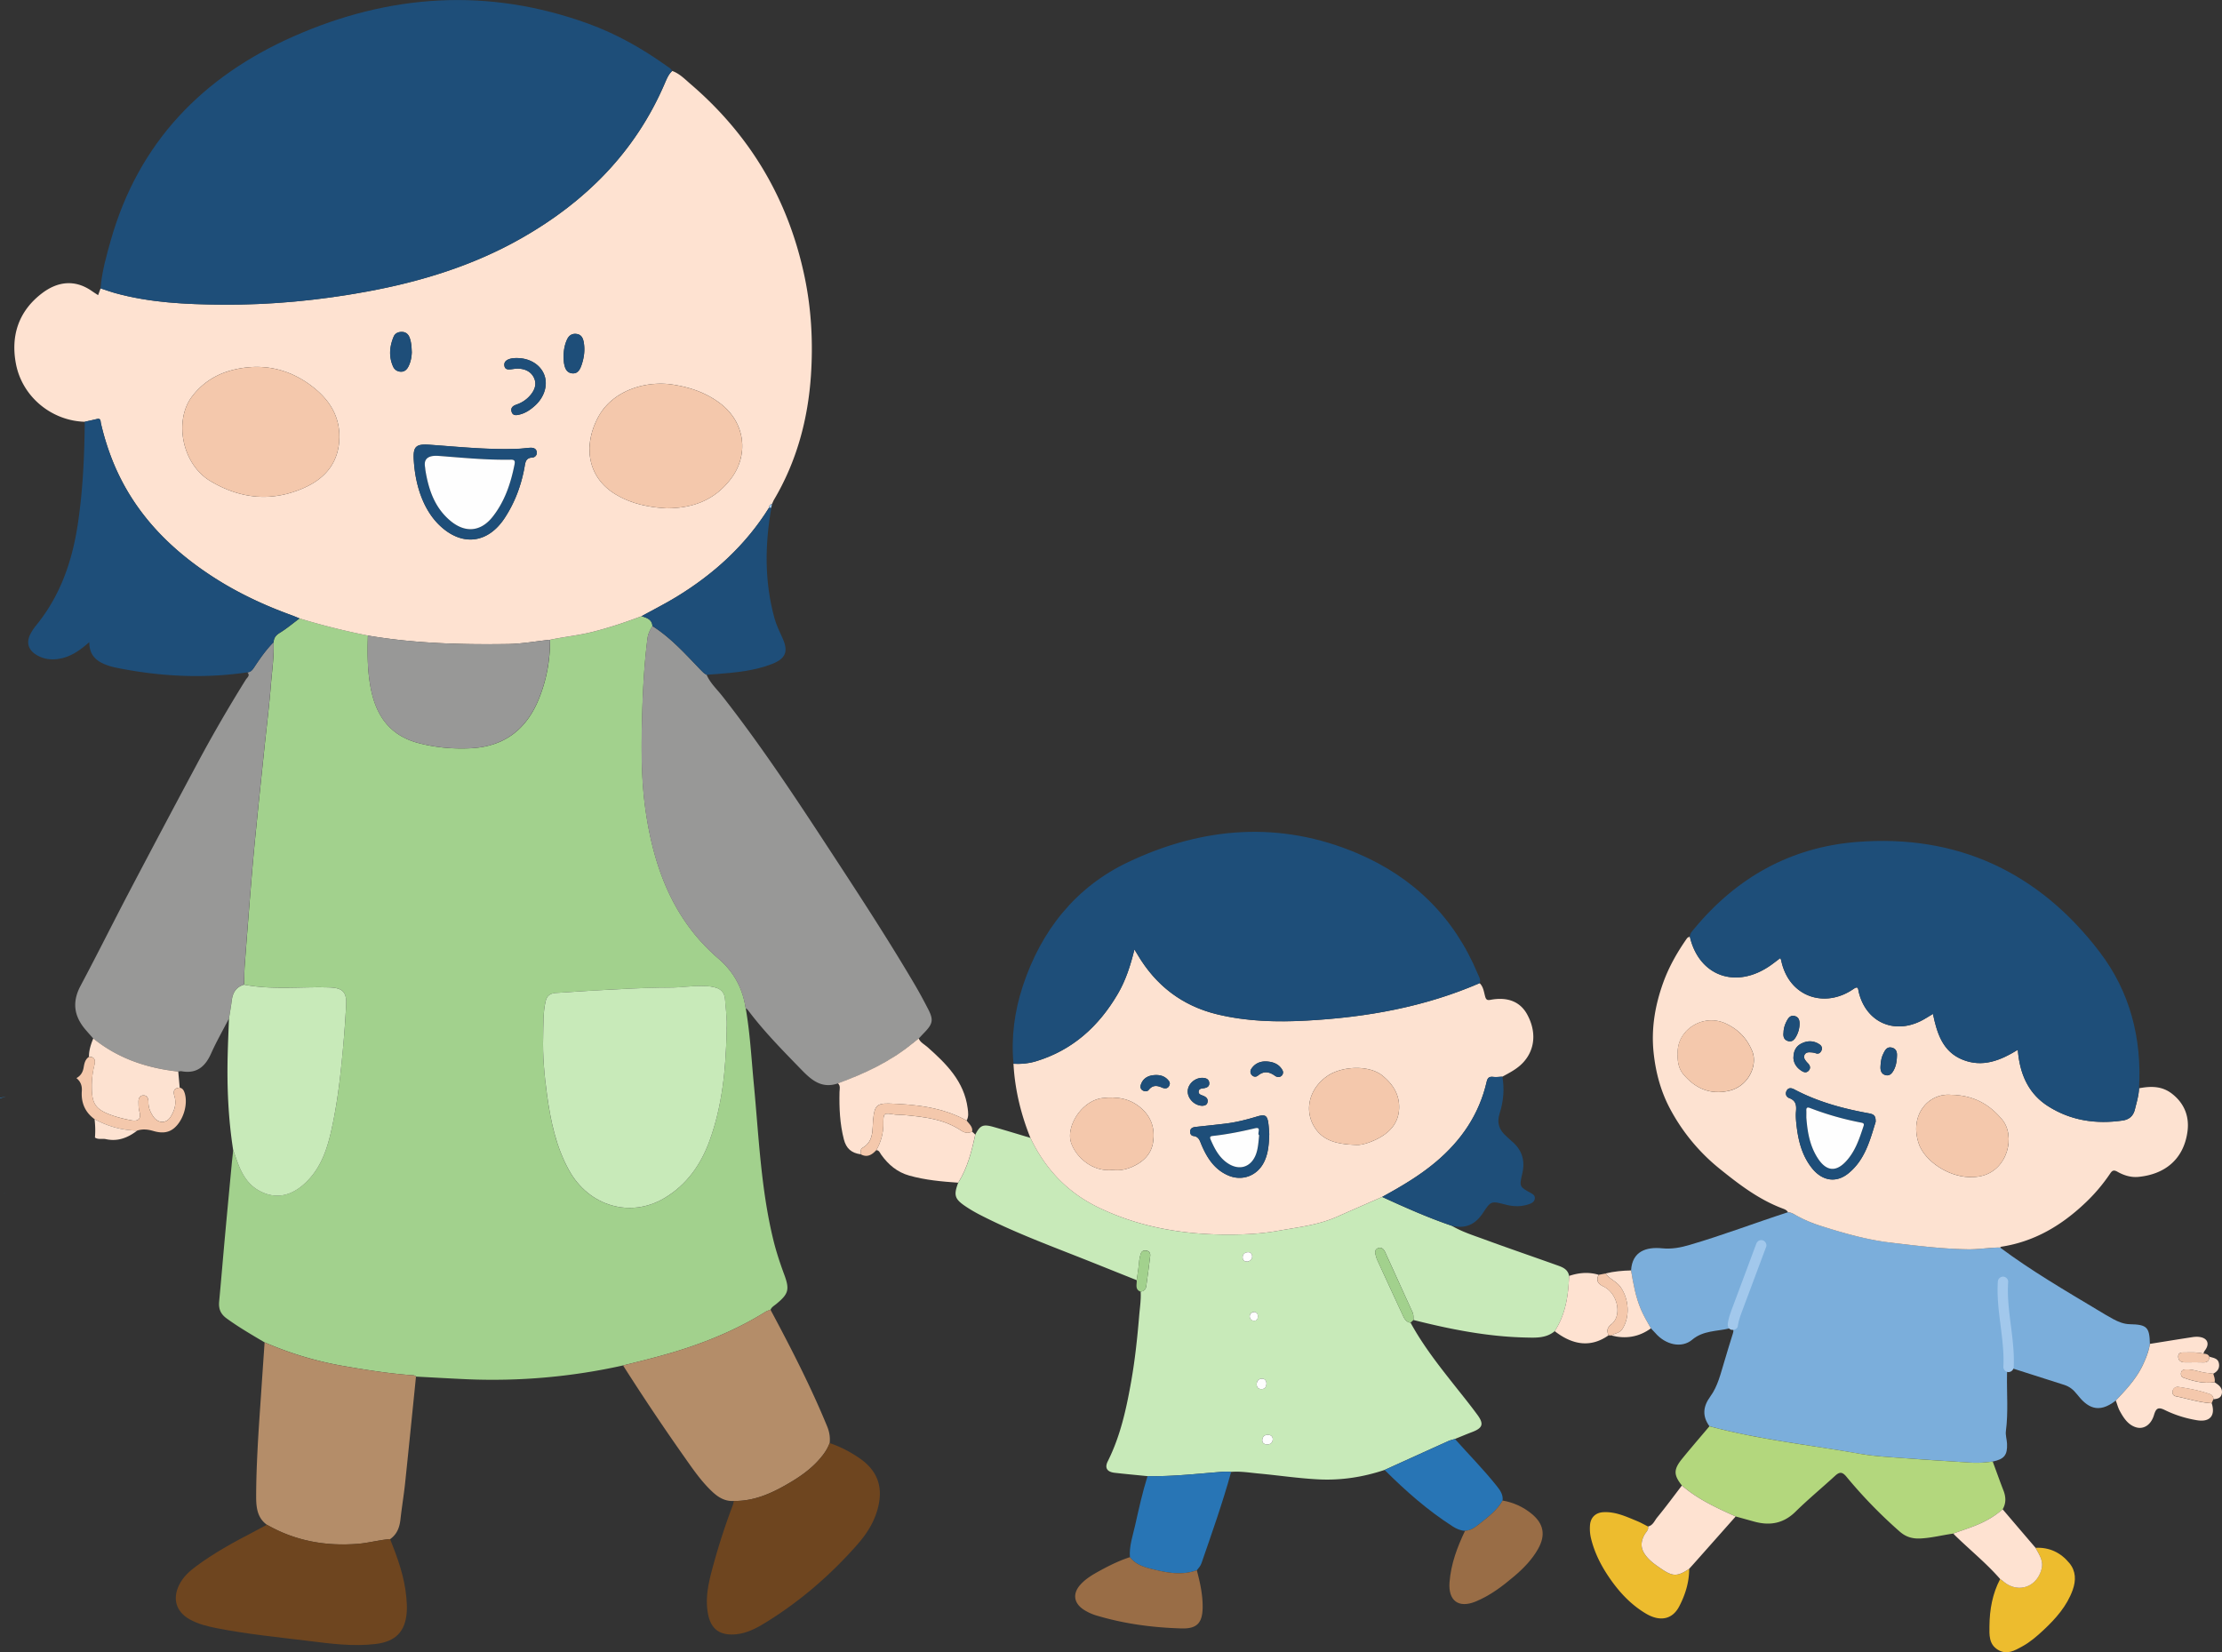 <svg width="199" height="148" fill="none" xmlns="http://www.w3.org/2000/svg"><rect width="100%" height="100%" fill="#333333" stroke="none"/><g clip-path="url(#clip0_38_17045)"><path d="M.543 98.212c-.18.057-.363.117-.543.177v-.05c.18-.04.363-.08.543-.127zm.1 8.598l-.273.1c-.013.003-.027.01-.043.01.106-.033.21-.073.316-.11z" fill="#2875B5"/><path d="M23.697 120.243c-1.153-.687-2.316-1.355-3.406-2.152-.55-.4-.724-.871-.664-1.512.187-1.965.347-3.937.527-5.902.193-2.112.393-4.224.593-6.339.04-.441.094-.878.137-1.318.127.35.247.704.377 1.054.38 1.028.893 1.972 1.873 2.536 1.767 1.017 3.393.35 4.684-1.148.98-1.141 1.466-2.539 1.803-3.984.44-1.902.72-3.827.92-5.769.197-1.898.367-3.797.46-5.702.057-1.184-.35-1.525-1.523-1.561-2.54-.077-5.094.237-7.617-.247.02-.59.016-1.185.06-1.772.196-2.603.4-5.202.613-7.8.123-1.49.26-2.977.41-4.462.233-2.342.48-4.684.723-7.027.2-1.925.44-3.844.594-5.772.1-1.278.297-2.55.247-3.837.02-.387.193-.62.543-.838.623-.38 1.187-.86 1.777-1.297a64.19 64.19 0 006.123 1.534c-.053 1.539-.047 3.073.23 4.595.457 2.512 1.684 4.354 4.31 5.041 1.524.4 3.057.534 4.617.464 2.984-.13 5-1.628 6.13-4.367.707-1.715 1.034-3.5 1.027-5.352 1.25-.267 2.52-.384 3.767-.698 1.51-.377 2.98-.87 4.433-1.418.454.15.93.277.974.881-.22.34-.394.698-.447 1.105-.28 2.195-.407 4.404-.47 6.61-.087 3.009-.12 6.025.33 9.021.763 5.055 2.5 9.626 6.494 13.056 1.38 1.188 2.166 2.653 2.436 4.425.394 2.242.51 4.514.727 6.776.447 4.668.627 9.369 1.74 13.954.257 1.064.6 2.102.98 3.129.513 1.375.393 1.755-.73 2.673-.177.144-.39.257-.483.487-.154.067-.32.11-.46.197-2.154 1.345-4.457 2.359-6.857 3.173-1.934.654-3.91 1.138-5.887 1.625a53.676 53.676 0 01-14.02 1.238c-1.51-.067-3.017-.157-4.527-.234-.13-.14-.304-.12-.47-.133-2.074-.157-4.12-.484-6.167-.841a30.936 30.936 0 01-6.92-2.092h-.01zM65.07 92.496c0-.107-.007-.21 0-.317.053-.887-.07-1.765-.137-2.642-.063-.818-.56-1.142-1.69-1.205-1.14-.067-2.263.147-3.403.134-1.07-.01-2.14.036-3.214.083-2.286.103-4.567.237-6.85.397-.547.04-.803.264-.917.757-.236 1.035-.186 2.096-.216 3.137-.05 1.718.103 3.436.336 5.148.324 2.386.804 4.721 1.99 6.857 1.777 3.196 5.474 4.291 8.534 2.476 2-1.188 3.267-2.997 4.05-5.159 1.13-3.123 1.447-6.373 1.514-9.663l.003-.003z" fill="#A2D18D"/><path d="M32.944 56.928a63.429 63.429 0 01-6.123-1.535c-.233-.093-.463-.196-.7-.283-2.407-.871-4.714-1.945-6.874-3.323-4.02-2.566-7.237-5.846-9.087-10.327a22.868 22.868 0 01-1.123-3.55c-.04-.177 0-.467-.35-.38-.363.086-.73.166-1.097.25-2.983-.087-5.603-2.246-6.163-5.195-.484-2.546.263-4.738 2.336-6.316 1.344-1.025 2.89-1.285 4.444-.214.187.13.38.254.58.384.083-.224.153-.417.223-.61.44.143.874.303 1.32.426 3.117.858 6.32 1.008 9.524 1.031 4.37.037 8.714-.38 13.014-1.17 4.877-.898 9.567-2.343 13.897-4.816 5.707-3.26 10.144-7.707 12.77-13.823.174-.404.334-.814.667-1.121.653.23 1.13.73 1.63 1.161 5.374 4.601 8.784 10.36 10.234 17.307.606 2.913.757 5.849.563 8.782-.263 3.933-1.267 7.697-3.297 11.134-.073.123-.123.263-.186.393-.177.047-.257.17-.27.344-2.104 3.373-4.964 5.963-8.334 8.011-1.003.61-2.053 1.138-3.083 1.705-1.454.547-2.92 1.041-4.434 1.418-1.243.31-2.517.43-3.767.698-1.25.123-2.483.36-3.75.38-4.207.063-8.403-.05-12.564-.76zm-2.55-17.757c.027-1.945-.94-3.397-2.386-4.521-1.85-1.438-3.97-2.045-6.324-1.682-1.817.28-3.34 1.045-4.483 2.543-1.614 2.115-.947 6.036 1.65 7.587 2.713 1.618 5.553 1.879 8.433.577 1.887-.85 3.084-2.302 3.11-4.504zm29.298 6.36c2.457-.004 4.337-.785 5.74-2.606 1.684-2.19 1.297-5.082-.897-6.767-1.266-.974-2.706-1.465-4.276-1.708-2.404-.374-5.32.507-6.614 2.782-1.407 2.48-1.17 5.45 1.493 7.054 1.464.88 3.08 1.164 4.554 1.245zM37.058 41.22c.15 2.465.957 4.524 2.277 5.809 1.99 1.935 4.337 1.695 5.86-.62.913-1.389 1.487-2.92 1.78-4.555.073-.407.09-.831.68-.864a.429.429 0 00.41-.534c-.06-.3-.33-.357-.597-.344-.336.017-.67.07-1.003.087-2.68.113-5.344-.17-8.014-.36-1.216-.087-1.47.176-1.393 1.387v-.006zm9.23-9.15c-.253.008-.503.017-.743.118-.27.11-.424.297-.373.584.056.333.32.34.59.31.23-.027.463-.074.69-.06.58.033 1.083.257 1.353.79.263.524.123 1.032-.223 1.482-.344.447-.79.76-1.32.944-.317.11-.55.277-.447.638.113.4.467.323.74.253.54-.137.993-.454 1.397-.83.83-.775 1.136-1.862.78-2.75-.36-.904-1.314-1.475-2.447-1.475l.003-.003zm-9.41-.56c-.017-.49-.05-.884-.19-1.264-.113-.304-.327-.497-.65-.514-.333-.02-.647.1-.78.42-.37.881-.454 1.779-.053 2.68.133.297.383.45.696.463.327.014.544-.193.684-.473.22-.44.29-.915.296-1.312h-.003zm13.594.47c.013.188.013.381.043.565.073.433.223.847.733.897.49.047.69-.334.827-.72.237-.684.333-1.385.197-2.103-.067-.346-.214-.643-.614-.704-.41-.063-.696.12-.866.478-.237.5-.317 1.037-.32 1.588z" fill="#FEE2D1"/><path d="M60.195 6.36c-.333.307-.493.717-.666 1.12-2.624 6.117-7.064 10.564-12.77 13.824-4.328 2.473-9.021 3.917-13.898 4.815-4.3.79-8.64 1.208-13.014 1.171-3.203-.027-6.407-.174-9.523-1.031-.447-.123-.88-.284-1.32-.427.116-1.482.52-2.9.92-4.318 2.483-8.748 8.213-14.65 16.364-18.254 8.593-3.8 17.414-4.388 26.347-1.158 2.553.921 4.904 2.25 7.107 3.83.167.12.373.208.447.431l.006-.003z" fill="#1E4E79"/><path d="M101.803 114.671c-1.776-.707-3.546-1.425-5.326-2.126-2.917-1.147-5.85-2.262-8.644-3.693-.45-.23-.89-.481-1.31-.761-1.033-.687-1.133-1.017-.707-2.152.834-1.321 1.207-2.803 1.53-4.304.427-.834.684-.958 1.62-.694 1.11.314 2.214.654 3.32.984 1.31 2.756 3.287 4.865 6.04 6.206 3.724 1.815 7.704 2.473 11.798 2.456 1.44-.003 2.896-.08 4.323-.337 1.77-.32 3.574-.504 5.247-1.241 1.363-.601 2.727-1.198 4.09-1.795 2.044.941 4.1 1.855 6.234 2.582.91.541 1.916.854 2.9 1.215 2.133.784 4.28 1.518 6.42 2.282.51.183 1.067.337 1.19.994-.06 1.745-.313 3.443-1.287 4.948-.78.658-1.73.591-2.643.571-3.4-.08-6.717-.738-10.004-1.568-.013-.231.017-.461-.083-.684-.823-1.799-1.637-3.604-2.46-5.402-.124-.271-.34-.477-.654-.341-.323.144-.246.448-.163.718.03.1.053.203.097.3a957.971 957.971 0 002.33 5.048c.133.291.307.561.67.604 1.123 2.062 2.573 3.897 4.023 5.729.654.824 1.317 1.645 1.94 2.493.63.85.504 1.211-.47 1.578-.51.193-1.01.407-1.516.61-.197.064-.404.104-.59.187-1.907.858-3.81 1.725-5.714 2.589-1.913.641-3.89.948-5.897.848-1.803-.09-3.597-.361-5.393-.527-.814-.077-1.627-.214-2.45-.147-.23-.007-.464-.034-.694-.017-2.263.174-4.52.441-6.797.401-.983-.101-1.963-.187-2.943-.301-.68-.077-.917-.434-.617-1.034 1.137-2.269 1.664-4.711 2.1-7.18.34-1.926.544-3.867.707-5.816.06-.734.18-1.461.137-2.202.286-.034.46-.19.5-.477.123-.908.25-1.815.356-2.723.024-.213-.07-.424-.323-.467-.22-.037-.427.007-.513.25-.08.237-.134.477-.157.731-.047.554-.14 1.108-.213 1.658l-.004.007zm11.617 9.272c-.003-.25-.13-.45-.4-.447-.28.003-.463.177-.473.481-.007.273.123.44.403.45.31.01.45-.174.467-.484h.003zm.064 5.449c.253-.014.47-.134.5-.424.03-.27-.15-.434-.41-.447-.284-.013-.487.137-.524.427-.036.28.134.417.434.444zm-1.764-16.383c.26-.063.45-.217.42-.514-.026-.243-.203-.36-.446-.32-.257.043-.414.207-.404.474.007.253.174.36.43.364v-.004zm.59 4.501c-.223.04-.39.167-.39.401 0 .233.16.383.394.39.223.007.326-.15.336-.36.01-.234-.083-.397-.343-.434l.003.003z" fill="#C8EAB9"/><path d="M189.49 125.451c-1.59 1.252-2.58.594-3.477-.56-.313-.401-.663-.688-1.143-.841-1.48-.471-2.957-.951-4.441-1.418-.623-.197-.673-.14-.683.517-.027 1.682.12 3.363-.1 5.045-.047.364.087.747.103 1.124.044 1.025-.26 1.388-1.283 1.599-.627.083-1.253.14-1.887.1-1.906-.124-3.817-.237-5.723-.381-1.424-.11-2.86-.167-4.264-.413-4.503-.795-9.063-1.272-13.494-2.466-.656-.904-.586-1.759.07-2.659.681-.931.931-2.062 1.264-3.147.25-.824.487-1.651.753-2.472.107-.33.087-.581-.316-.484-1.124.267-2.331.177-3.317 1.008-.937.79-2.384.47-3.31-.608-.124-.143-.257-.273-.387-.41-.323-.564-.653-1.121-.907-1.725-.466-1.111-.68-2.282-.87-3.463.1-1.735 1.384-2.119 2.774-1.982.88.087 1.67-.067 2.47-.304 2.97-.867 5.86-1.975 8.803-2.926.217.003.407.097.59.2.697.391 1.42.728 2.184.971 2.117.674 4.237 1.291 6.46 1.555 2.29.27 4.57.557 6.877.594.97.017 1.923-.157 2.89-.16 2.807 2.095 5.83 3.853 8.827 5.652.433.26.867.524 1.31.761.467.25.95.447 1.493.457 1.52.03 1.757.267 1.787 1.765-.103.647-.337 1.248-.61 1.838-.583 1.258-1.51 2.249-2.447 3.237l.004-.004z" fill="#7BAEDB"/><path d="M123.781 107.214c-1.364.597-2.727 1.194-4.09 1.795-1.674.737-3.477.921-5.247 1.241-1.43.257-2.887.334-4.324.337-4.093.013-8.073-.644-11.797-2.456-2.753-1.341-4.73-3.45-6.04-6.206-.857-2.132-1.393-4.337-1.517-6.64.68.04 1.35-.023 2-.216 3.28-.991 5.634-3.127 7.337-6.033.71-1.211 1.137-2.54 1.494-3.987l.28.46c1.636 2.773 4 4.588 7.13 5.349 2.643.64 5.334.71 8.04.56 5.337-.293 10.534-1.214 15.467-3.353.34.327.38.788.497 1.205.087.31.217.34.493.287 1.517-.284 2.641.173 3.261 1.297.853 1.555.713 3.133-.317 4.281-.537.597-1.223.938-1.9 1.308-.27.01-.547.057-.814.02-.37-.046-.51.087-.593.444-.673 2.926-2.277 5.265-4.553 7.18-1.477 1.241-3.127 2.206-4.807 3.13v-.003zm-2.37-4.662c.413.05 1.136-.15 1.793-.463 1.15-.548 2.034-1.392 2.097-2.76.06-1.237-.51-2.178-1.474-2.97-1.206-.993-3.643-.867-4.936.01-1.594 1.082-2.127 3.01-1.19 4.559.753 1.247 2.006 1.564 3.71 1.624zm-21.718 2.243c.517.076 1.094-.017 1.644-.251 1.006-.427 1.766-1.117 1.933-2.232.18-1.228-.143-2.295-1.17-3.14-1.003-.824-2.143-.944-3.327-.817-1.88.2-3.333 2.529-2.846 4.004.393 1.194 1.83 2.656 3.77 2.436h-.004zm13.981-3.223c-.017-.224-.034-.561-.074-.895-.096-.774-.283-.89-1.046-.66-.907.273-1.824.51-2.764.624-.896.11-1.796.2-2.696.3-.24.027-.47.09-.504.38-.026.214.087.411.287.434.507.057.58.45.737.814.5 1.168 1.166 2.202 2.396 2.726 1.234.524 2.554.037 3.17-1.154.4-.771.464-1.609.494-2.569zm-5.977-2.523c.17-.017.387-.053.447-.307.07-.303-.1-.467-.36-.58-.184-.08-.454-.12-.434-.39.02-.274.294-.268.49-.301.29-.05.494-.177.46-.487-.03-.297-.253-.41-.536-.434-.697-.053-1.364.51-1.39 1.181-.027.664.606 1.315 1.326 1.318h-.003zm7.21-3.033c-.01-.04-.013-.083-.033-.12-.29-.57-.827-.774-1.4-.814-.564-.04-1.084.16-1.407.664a.445.445 0 00.07.58c.16.15.36.15.52.024.527-.43 1-.367 1.537.02.347.25.737.016.717-.35l-.004-.004zm-10.137 1.051c-.016-.067-.02-.137-.053-.187-.35-.513-.877-.634-1.444-.567-.533.063-.953.337-1.113.888-.057.193.007.387.2.487.183.093.397.096.523-.067.344-.43.72-.404 1.177-.203.324.14.63.086.707-.348l.003-.003zm74.359 14.678c-.966 0-1.92.174-2.89.16-2.307-.036-4.59-.323-6.877-.594-2.226-.26-4.346-.881-6.46-1.555a11.724 11.724 0 01-2.183-.97c-.184-.104-.374-.194-.59-.201-.107-.207-.317-.273-.51-.347-2.117-.8-3.884-2.155-5.617-3.553a17.357 17.357 0 01-4.4-5.305c-.86-1.592-1.317-3.297-1.507-5.099-.227-2.178.137-4.26.873-6.296.514-1.411 1.254-2.706 2.114-3.933.053-.077.17-.11.256-.167.81 3.556 4.167 4.784 7.297 2.542.27-.193.534-.4.814-.61.033.09.063.146.073.207.69 3.32 3.943 4.327 6.48 2.559.444-.31.4.013.467.283.64 2.65 3.09 3.8 5.537 2.6.37-.184.716-.418 1.11-.644.366 1.748.873 3.396 2.683 4.11 1.774.7 3.37.057 4.91-.897.024.22.037.363.057.51.24 1.889 1.007 3.49 2.653 4.538 2.044 1.301 4.304 1.628 6.677 1.288.567-.08.954-.38 1.1-.978.157-.634.354-1.254.377-1.912 1.037-.197 2.033-.217 2.934.477 1.143.881 1.59 2.086 1.396 3.437-.343 2.402-1.96 3.787-4.393 4.024-.66.063-1.3-.134-1.867-.457-.327-.187-.47-.127-.653.147a15.551 15.551 0 01-2.327 2.726c-2.114 1.985-4.52 3.393-7.427 3.837-.037.006-.067.046-.1.07l-.007.003zm-4.426-13.68c-1.974-.16-3.727 1.782-2.864 4.368.577 1.725 3.254 3.473 5.647 2.896 2.347-.564 3.037-3.597 1.82-5.052-1.13-1.351-2.543-2.182-4.603-2.212zm-24.448-3.653c-.03.67.083 1.32.523 1.838 1.074 1.265 2.407 1.838 4.087 1.455 1.747-.4 2.587-2.32 2.057-3.574-.483-1.144-1.227-1.905-2.32-2.429-2.047-.984-4.47.55-4.344 2.713l-.003-.003zm17.724 6.092c.017-.524-.113-.69-.6-.777-2.323-.424-4.587-1.031-6.69-2.149-.234-.123-.504-.18-.667.097-.17.287-.057.584.223.687.604.224.65.657.6 1.198-.036.394 0 .801.044 1.198.153 1.398.483 2.739 1.38 3.87.916 1.158 2.166 1.362 3.257.484 1.503-1.208 1.95-2.99 2.45-4.608h.003zm-7.36-5.782c.013.5.28.94.796 1.238.21.12.404.127.57-.057.164-.18.154-.384.01-.574-.063-.083-.146-.15-.21-.233-.146-.184-.296-.38-.16-.624.134-.244.387-.22.617-.204.123.01.253.03.37.074.25.093.407-.02.513-.227.11-.224.027-.43-.156-.557-.49-.338-1.027-.364-1.557-.124-.5.227-.777.624-.787 1.288h-.006zm9.27-.133c.017-.257-.01-.658-.487-.755-.446-.09-.606.284-.76.604-.163.347-.206.724-.226 1.101-.017.33.063.648.426.758.37.11.59-.13.75-.42.194-.354.28-.741.297-1.288zm-10.16-2.076c-.034.31.026.617.393.734.377.12.587-.127.747-.417a2.39 2.39 0 00.3-1.141c0-.324-.09-.587-.43-.677-.354-.097-.554.13-.697.4-.18.334-.303.687-.31 1.101h-.003z" fill="#FDE2D1"/><path d="M191.57 97.48c-.024.658-.22 1.282-.377 1.913-.15.594-.537.894-1.1.977-2.37.341-4.63.017-6.677-1.288-1.643-1.047-2.41-2.649-2.653-4.537-.02-.144-.034-.29-.057-.51-1.543.957-3.137 1.6-4.91.897-1.81-.718-2.317-2.362-2.684-4.11-.39.23-.736.463-1.11.643-2.45 1.201-4.896.05-5.536-2.6-.067-.27-.02-.593-.467-.283-2.537 1.769-5.79.761-6.48-2.559-.014-.06-.04-.117-.074-.207-.28.21-.543.417-.813.61-3.127 2.246-6.484 1.019-7.297-2.542.03-.32.26-.523.443-.747 3.777-4.554 8.624-7.25 14.494-7.718 9.011-.72 16.317 2.7 21.778 9.863 2.71 3.557 3.78 7.718 3.52 12.196v.003zm-59.052-9.418c-4.934 2.139-10.131 3.063-15.467 3.353-2.71.15-5.397.08-8.041-.56-3.13-.761-5.493-2.576-7.13-5.35-.073-.123-.15-.246-.28-.46-.353 1.449-.783 2.776-1.493 3.988-1.707 2.906-4.057 5.041-7.337 6.032-.65.197-1.324.26-2 .217-.227-2.366.09-4.688.82-6.923 1.63-4.975 4.72-8.889 9.43-11.128 6.67-3.17 13.621-3.747 20.564-.787 4.994 2.129 8.647 5.709 10.757 10.774.11.263.297.523.18.84l-.003.004z" fill="#1E4E79"/><path d="M66.772 90.294c-.273-1.772-1.056-3.24-2.437-4.424-3.993-3.43-5.73-8.001-6.493-13.056-.453-2.996-.42-6.013-.33-9.022.063-2.206.19-4.415.47-6.61.053-.407.227-.764.447-1.104 1.67 1.06 2.973 2.529 4.33 3.937.163.167.316.33.526.43.32.744.917 1.285 1.404 1.905 3.493 4.455 6.603 9.173 9.694 13.904 2.563 3.917 5.123 7.837 7.5 11.871.44.744.85 1.505 1.246 2.276.487.944.417 1.301-.333 2.079-.177.18-.347.367-.523.55-.214.17-.43.337-.64.507-1.97 1.595-4.23 2.65-6.59 3.507-1.62.557-2.567-.504-3.53-1.495-1.587-1.635-3.18-3.263-4.547-5.095-.05-.063-.13-.103-.197-.157l.003-.003zM24.5 57.529c.05 1.288-.146 2.559-.246 3.837-.15 1.928-.393 3.85-.593 5.772-.244 2.342-.49 4.685-.724 7.027a284.614 284.614 0 00-.41 4.46c-.213 2.6-.416 5.203-.613 7.802-.043.587-.04 1.18-.06 1.771-.723.207-1.023.731-1.107 1.439-.063.54-.163 1.074-.25 1.611-.536 1.041-1.12 2.059-1.596 3.126-.524 1.172-1.29 1.826-2.634 1.582-.1-.017-.206.013-.313.023-2.8-.307-5.387-1.164-7.607-2.963-.25-.283-.503-.563-.747-.854-.99-1.198-1.14-2.445-.386-3.86 1.506-2.826 2.93-5.699 4.42-8.535a1689.49 1689.49 0 016.103-11.508 131.091 131.091 0 014.28-7.384c.117-.187.417-.367.134-.65.31-.017.463-.227.616-.46.52-.788 1.06-1.562 1.727-2.236h.007z" fill="#989897"/><path d="M24.5 57.529c-.666.674-1.206 1.448-1.726 2.235-.157.237-.31.444-.617.46-3.983.588-7.94.371-11.87-.44a4.742 4.742 0 01-.427-.113c-1.033-.317-1.87-.818-1.863-2.155-.82.73-1.637 1.304-2.66 1.488-.757.136-1.47.04-2.124-.374-.683-.437-.866-1.078-.506-1.805.15-.3.343-.58.556-.841 2.124-2.613 3.187-5.659 3.69-8.942.47-3.07.607-6.163.637-9.262.367-.084.734-.16 1.097-.25.353-.087.31.203.35.38a22.761 22.761 0 001.123 3.55c1.85 4.481 5.067 7.758 9.087 10.327 2.16 1.378 4.467 2.452 6.874 3.323.237.087.467.187.7.284-.59.437-1.154.917-1.777 1.297-.35.214-.527.45-.543.838z" fill="#1E4E79"/><path d="M23.698 120.243a30.767 30.767 0 006.92 2.092c2.043.357 4.093.684 6.167.841.166.013.34-.01.47.133-.324 3.2-.644 6.4-.98 9.596-.114 1.065-.294 2.122-.41 3.19-.08.721-.31 1.338-.924 1.769-.983.073-1.93.35-2.917.427-2.886.223-5.593-.267-8.117-1.709-.863-.614-.963-1.551-.966-2.482 0-1.451.056-2.903.13-4.354.086-1.702.213-3.397.326-5.099.097-1.468.2-2.936.3-4.404zm32.1 2.065c1.977-.487 3.954-.971 5.887-1.625 2.4-.81 4.704-1.828 6.857-3.173.14-.086.307-.133.46-.197 1.83 3.42 3.604 6.87 5.08 10.461.197.48.28.971.22 1.484-.14.377-.336.718-.58 1.041-.763 1.011-1.746 1.762-2.816 2.406-1.6.964-3.257 1.772-5.19 1.742-.8.053-1.414-.341-1.96-.861-.984-.934-1.744-2.052-2.517-3.153a206.073 206.073 0 01-5.44-8.128v.003z" fill="#B48D69"/><path d="M20.504 91.252c.083-.537.183-1.075.25-1.612.083-.707.383-1.231 1.107-1.438 2.526.484 5.077.17 7.617.247 1.173.037 1.583.377 1.523 1.562a105.318 105.318 0 01-.46 5.702c-.203 1.942-.48 3.867-.92 5.769-.337 1.444-.823 2.842-1.803 3.984-1.29 1.498-2.914 2.168-4.684 1.147-.98-.564-1.497-1.508-1.873-2.535-.13-.351-.25-.704-.377-1.055-.44-2.816-.563-5.649-.493-8.491.026-1.095.076-2.186.116-3.28h-.003z" fill="#C8EAB9"/><path d="M23.904 136.579c2.524 1.441 5.23 1.935 8.117 1.708.99-.076 1.937-.353 2.917-.427.67 1.685 1.287 3.384 1.453 5.209.04.44.07.887.037 1.324-.127 1.769-1.01 2.649-2.767 2.863-2.053.25-4.08-.03-6.103-.28-2.737-.337-5.484-.604-8.19-1.141-.827-.164-1.644-.371-2.39-.788-1.2-.674-1.548-1.822-.94-3.066.343-.704.896-1.218 1.51-1.672 1.61-1.198 3.36-2.158 5.136-3.079.41-.214.813-.437 1.223-.654l-.003.003z" fill="#6E451F"/><path d="M153.098 127.757c4.431 1.195 8.991 1.672 13.494 2.466 1.404.247 2.84.304 4.264.414 1.906.147 3.813.257 5.723.38.634.04 1.26-.017 1.887-.1.32.864.627 1.732.96 2.589.227.581.25 1.138-.07 1.688-.44.394-.93.711-1.447.995-.943.517-1.976.804-2.973 1.181-.977.133-1.934.387-2.927.437-.71.037-1.3-.12-1.853-.601a42.868 42.868 0 01-4.797-4.938c-.363-.437-.61-.44-1-.083-1.18 1.081-2.417 2.105-3.557 3.226-1.07 1.051-2.277 1.265-3.657.895-.566-.154-1.133-.314-1.7-.471-1.7-.764-3.39-1.538-4.817-2.773-.75-.951-.76-1.431.027-2.402.797-.981 1.627-1.938 2.443-2.906v.003z" fill="#B3D77D"/><path d="M65.716 134.45c1.933.027 3.593-.781 5.19-1.742 1.066-.644 2.053-1.394 2.816-2.405a4.08 4.08 0 00.58-1.041c.944.317 1.817.77 2.64 1.331 1.857 1.261 2.257 2.956 1.49 5.102-.36 1.001-.963 1.875-1.66 2.669-2.383 2.706-5.083 5.045-8.15 6.943-.876.544-1.793 1.031-2.86 1.095-1.373.08-2.123-.538-2.363-1.892-.267-1.482.096-2.89.477-4.294a59.203 59.203 0 011.756-5.399c.044-.117.06-.243.087-.364l-.003-.003z" fill="#6E451F"/><path d="M63.285 60.442c-.213-.1-.366-.26-.526-.43-1.357-1.408-2.66-2.877-4.33-3.938-.044-.603-.52-.73-.974-.88 1.03-.568 2.08-1.095 3.084-1.705 3.37-2.049 6.227-4.638 8.333-8.011h.21c-.583 3.316-.626 6.616.277 9.89.173.63.463 1.214.73 1.807.53 1.175.28 1.812-.913 2.286-1.567.62-3.224.774-4.88.908-.337.026-.67.05-1.007.073h-.004zm60.496 46.772c1.68-.921 3.333-1.885 4.807-3.13 2.276-1.915 3.88-4.254 4.553-7.18.083-.357.223-.49.593-.444.267.033.544-.01.814-.02.207 1.124.097 2.232-.247 3.306-.27.838-.03 1.482.604 2.032.16.137.303.294.466.428.937.777 1.244 1.741.957 2.936-.273 1.157-.243 1.167.82 1.748.177.097.32.21.31.434-.013.27-.19.414-.417.5-.713.277-1.44.277-2.17.087-1.303-.337-1.34-.367-2.053.727-.69 1.058-1.587 1.455-2.804 1.155-2.133-.728-4.19-1.642-6.233-2.583v.004z" fill="#1E4E79"/><path d="M102.77 132.228c2.277.04 4.534-.227 6.797-.4.23-.017.463.01.693.016-.763 2.77-1.723 5.476-2.66 8.188-.086.247-.256.431-.416.624-1.204.434-2.41.27-3.604-.01-.873-.207-1.78-.387-2.387-1.161-.076-.988.257-1.912.467-2.853.333-1.478.657-2.956 1.11-4.401v-.003z" fill="#2875B5"/><path d="M75.046 97.037c2.36-.86 4.62-1.912 6.59-3.506.21-.17.427-.337.64-.508.157.368.513.524.787.768 1.693 1.501 3.283 3.07 3.6 5.478.05.377.107.748-.093 1.102-2.16-1.185-4.524-1.445-6.924-1.522-1.143-.037-1.323.247-1.443 1.391-.097.915.083 1.986-.957 2.576-.21.12-.163.371-.153.581-.84-.114-1.31-.521-1.52-1.348-.357-1.391-.42-2.81-.387-4.238.006-.26.103-.554-.14-.774z" fill="#FEE2D1"/><path d="M101.193 139.482c.607.777 1.514.954 2.387 1.161 1.194.284 2.4.444 3.604.01.296 1.101.54 2.212.523 3.36-.023 1.375-.523 1.892-1.897 1.852-2.553-.074-5.077-.404-7.537-1.135a4.437 4.437 0 01-1.26-.574c-.86-.593-.956-1.428-.256-2.208.486-.544 1.11-.905 1.736-1.248.867-.474 1.754-.914 2.7-1.218z" fill="#996D46"/><path d="M124.001 131.671c1.903-.864 3.807-1.728 5.713-2.589.187-.084.394-.127.59-.187 1.247 1.401 2.57 2.736 3.74 4.207.307.384.591.778.527 1.308-.5.888-1.307 1.472-2.077 2.092-.38.307-.77.594-1.283.618-.413-.014-.777-.181-1.113-.397-2.24-1.432-4.217-3.183-6.094-5.052h-.003z" fill="#2875B5"/><path d="M131.211 137.119c.513-.026.903-.313 1.283-.617.77-.62 1.577-1.201 2.077-2.092.974.17 1.85.567 2.607 1.191 1.083.888 1.263 1.912.573 3.137-.533.947-1.28 1.721-2.1 2.419-1.077.917-2.197 1.771-3.52 2.309-1.51.61-2.437-.09-2.313-1.729.123-1.641.69-3.149 1.39-4.618h.003z" fill="#996D46"/><path d="M151.282 140.523c0 1.207-.35 2.332-.9 3.38-.61 1.161-1.714 1.378-2.964.64-1.33-.787-2.363-1.888-3.233-3.143-.774-1.114-1.387-2.305-1.704-3.637a3.798 3.798 0 01-.083-1.127c.047-.718.507-1.152 1.223-1.185 1.091-.05 2.047.41 3.017.807.33.137.64.317.96.478.067.317-.183.5-.313.73-.34.601-.377 1.175.033 1.769.384.55.92.917 1.454 1.284 1.046.718 1.453.714 2.51.007v-.003z" fill="#EDBC2E"/><path d="M189.49 125.451c.936-.987 1.863-1.978 2.446-3.236.274-.591.51-1.191.61-1.839 1.274-.203 2.547-.413 3.824-.607.227-.033.467-.043.69 0 .65.12.833.607.443 1.151-.076.104-.153.2-.146.337-.554-.157-1.124-.11-1.69-.113-.28 0-.597-.01-.587.387.01.36.263.497.6.5.547 0 1.093-.01 1.64.007.377.01.547-.153.537-.524.353.13.8.13.873.644.063.434-.157.701-.513.888-.167-.02-.33-.047-.497-.06-.67-.054-1.297-.361-1.98-.321-.21.014-.373.08-.41.311-.03.183.03.36.203.423.904.327 1.827.558 2.8.411.1.07.204.137.3.213.287.22.434.507.337.868-.1.367-.42.41-.733.447-.01-.21-.12-.387-.297-.451-.927-.333-1.893-.507-2.86-.657a.461.461 0 00-.503.391c-.044.246.073.41.316.46 1.06.21 2.097.557 3.187.617.353 1.111-.167 1.712-1.327 1.518-1-.166-1.966-.467-2.87-.911-.59-.293-.793-.163-.97.434-.26.884-.92 1.328-1.63 1.105-.703-.224-1.093-.831-1.43-1.445-.16-.29-.243-.624-.36-.938l-.003-.01z" fill="#FEE2D1"/><path d="M182.299 138.644c1.247-.063 2.264.431 3.037 1.375.584.71.597 1.551.294 2.395-.52 1.452-1.517 2.566-2.611 3.594-.583.544-1.186 1.071-1.896 1.461-.69.381-1.38.794-2.184.314-.83-.497-.776-1.355-.766-2.139.016-1.461.266-2.889.96-4.204.083.06.173.114.25.184 1.293 1.141 3.043.58 3.463-1.115.18-.724-.233-1.284-.55-1.868l.003.003z" fill="#EDBC2E"/><path d="M87.343 101.635c-.327 1.501-.697 2.986-1.53 4.304-1.477-.103-2.947-.234-4.38-.637-1.08-.304-1.874-.978-2.514-1.872-.113-.16-.18-.397-.44-.407.424-.724.63-1.508.634-2.346.006-1.007.003-1.004 1.043-.84.207.033.42.003.63.023 1.84.177 3.69.333 5.287 1.405.34.23.64.266.993.1.094.09.187.18.277.27z" fill="#FEE2D1"/><path d="M8.357 93.02c2.22 1.798 4.807 2.656 7.607 2.963l.13 1.444c-.507.02-.604.317-.477.735.21.684.017 1.297-.333 1.868-.384.624-1.107.607-1.534.01-.29-.407-.466-.844-.46-1.348.004-.313-.123-.58-.45-.574-.323.007-.443.277-.436.587.006.274-.004.541.07.815.19.684-.054.964-.76.824-.637-.127-1.274-.281-1.877-.51-1.287-.491-1.6-1.008-1.617-2.383a7.771 7.771 0 01.22-1.999c.097-.377.13-.797-.473-.794-.007-.577.173-1.114.387-1.641l.003.003z" fill="#FDE2D1"/><path d="M151.282 140.523c-1.057.707-1.464.71-2.51-.007-.537-.367-1.074-.734-1.454-1.285-.41-.59-.373-1.164-.033-1.768.13-.23.38-.414.313-.731.444-.093.577-.52.817-.807.767-.931 1.48-1.902 2.213-2.86 1.427 1.235 3.121 2.009 4.817 2.773-1.18 1.328-2.357 2.659-3.537 3.987-.206.234-.416.464-.626.698zm31.017-1.879c.314.584.727 1.141.55 1.869-.42 1.695-2.17 2.255-3.463 1.114-.077-.066-.167-.123-.25-.183-1.217-1.398-2.66-2.566-3.983-3.851a9.205 9.205 0 01-.217-.223c1-.377 2.03-.664 2.973-1.181a7.681 7.681 0 001.447-.995c.98 1.151 1.963 2.303 2.947 3.45h-.004zm-43.061-19.405c.977-1.508 1.227-3.203 1.287-4.948.873-.294 1.753-.371 2.646-.104-.256.534-.063.808.46 1.061 1.247.608 1.661 2.583.697 3.357-.41.33-.443.597-.266 1.004-1.517 1.071-3.121.948-4.824-.37z" fill="#FEE2D1"/><path d="M15.517 101.111c-.563.431-1.22.364-1.816.187-.49-.14-.937-.18-1.41-.027-1.36-.02-2.634-.377-3.824-1.024-.86-.624-1.213-1.485-1.14-2.519.033-.487-.113-.86-.483-1.158.39-.213.583-.534.653-.984.057-.337.137-.707.473-.92.604-.004.57.416.477.79a7.61 7.61 0 00-.223 1.998c.016 1.375.33 1.892 1.616 2.383.607.23 1.244.387 1.877.51.707.14.95-.14.76-.824-.077-.273-.063-.544-.073-.814-.01-.31.113-.58.436-.587.324-.007.454.26.45.574-.006.503.17.937.46 1.348.427.6 1.15.617 1.534-.01.35-.571.546-1.182.333-1.869-.127-.417-.027-.714.477-.734.273.043.373.257.447.484.323 1.044-.154 2.536-1.024 3.2v-.004zm71.549.254c-.35.166-.65.13-.993-.1-1.597-1.075-3.447-1.232-5.287-1.405-.21-.02-.423.01-.63-.023-1.04-.164-1.04-.167-1.043.84a4.638 4.638 0 01-.634 2.346c-.383.417-.806.687-1.383.377-.01-.21-.057-.461.153-.581 1.04-.594.86-1.661.957-2.575.12-1.145.303-1.428 1.443-1.392 2.4.077 4.764.337 6.924 1.522.22.303.56.547.493.991z" fill="#F4C8AC"/><path d="M146.078 113.797c.194 1.178.404 2.349.87 3.463.254.604.587 1.161.907 1.725-1.08.788-2.27.971-3.55.638.323-.207.75-.197.997-.584.693-1.098.59-2.643-.15-3.731-.37-.544-1.007-.72-1.364-1.241.754-.183 1.52-.253 2.29-.27z" fill="#FEE2D1"/><path d="M126.328 118.482c-.364-.044-.537-.314-.67-.604-.78-1.682-1.554-3.364-2.331-5.049-.043-.093-.066-.2-.096-.3-.084-.27-.16-.574.163-.717.31-.14.53.07.653.34.824 1.799 1.641 3.604 2.461 5.402.103.224.07.454.083.684-.087.08-.177.16-.263.24v.004z" fill="#A2D18D"/><path d="M143.788 114.067c.354.518.99.698 1.364 1.242.743 1.084.843 2.632.15 3.73-.244.387-.674.38-.997.584l-.243-.01c-.177-.407-.144-.678.266-1.005.964-.774.55-2.749-.696-3.356-.52-.254-.717-.531-.46-1.061.206-.04.41-.08.616-.117v-.007z" fill="#F4C8AC"/><path d="M12.29 101.271c-.83.638-1.733 1.001-2.8.768-.326-.074-.683.063-.986-.144a8.01 8.01 0 00-.037-1.648c1.193.647 2.463 1.004 3.823 1.024z" fill="#FDE2D1"/><path d="M198.077 125.689c-1.09-.06-2.127-.404-3.187-.618-.247-.05-.36-.21-.317-.46a.46.46 0 01.504-.391c.966.151 1.936.324 2.86.658.18.063.286.243.296.45l-.16.357.004.004z" fill="#F4C8AC"/><path d="M101.803 114.671c.074-.554.167-1.104.214-1.658.023-.257.073-.497.156-.731.084-.247.294-.287.514-.25.253.043.35.253.323.467-.103.911-.23 1.815-.357 2.723-.04.286-.213.443-.5.477-.543-.194-.323-.651-.35-1.025v-.003z" fill="#A2D18D"/><path d="M198.333 123.807c-.973.147-1.896-.084-2.8-.411-.173-.063-.233-.237-.203-.423.037-.231.2-.301.41-.311.683-.04 1.313.267 1.98.321.167.013.333.04.497.06.063.25.196.49.116.764zm-.473-2.292c.01.37-.163.533-.537.523-.546-.016-1.093-.003-1.64-.006-.336 0-.593-.137-.6-.501-.01-.397.304-.39.587-.387.563.003 1.133-.043 1.69.114.213 0 .4.05.507.257h-.007z" fill="#F4C8AC"/><path d="M69.079 45.477h-.21c.013-.173.093-.296.27-.343-.02.113-.04.23-.063.343h.003z" fill="#A2C8EA"/><path d="M65.069 92.496c-.067 3.29-.383 6.54-1.514 9.663-.783 2.162-2.05 3.97-4.05 5.158-3.06 1.819-6.757.721-8.533-2.475-1.187-2.136-1.667-4.471-1.99-6.857-.234-1.708-.387-3.43-.337-5.148.03-1.041-.02-2.103.217-3.137.113-.49.37-.717.916-.757 2.284-.16 4.564-.294 6.85-.397 1.07-.047 2.144-.094 3.214-.084 1.137.014 2.263-.2 3.404-.133 1.13.063 1.626.387 1.69 1.204.07.881.193 1.759.136 2.643-.007.107 0 .21 0 .317l-.003.003z" fill="#C8EAB9"/><path d="M32.944 56.928c4.16.71 8.354.824 12.564.761 1.267-.02 2.5-.257 3.75-.38.007 1.851-.32 3.64-1.026 5.351-1.13 2.74-3.15 4.238-6.13 4.368-1.56.067-3.094-.067-4.617-.464-2.627-.687-3.854-2.529-4.31-5.041-.277-1.519-.28-3.057-.23-4.595z" fill="#989897"/><path d="M30.394 39.172c-.026 2.202-1.223 3.65-3.11 4.504-2.88 1.301-5.72 1.04-8.433-.577-2.597-1.552-3.264-5.472-1.65-7.588 1.143-1.498 2.67-2.262 4.483-2.542 2.354-.364 4.473.243 6.324 1.681 1.446 1.125 2.413 2.576 2.386 4.522zm29.298 6.358c-1.473-.08-3.09-.363-4.553-1.244-2.664-1.605-2.9-4.577-1.494-7.053 1.293-2.276 4.207-3.156 6.614-2.783 1.57.244 3.006.734 4.276 1.708 2.194 1.685 2.58 4.582.897 6.767-1.4 1.822-3.283 2.603-5.74 2.606z" fill="#F4C8AC"/><path d="M37.058 41.22c-.073-1.211.177-1.471 1.393-1.388 2.667.187 5.33.474 8.014.36.337-.013.67-.066 1.003-.086.264-.014.537.043.597.343a.43.43 0 01-.41.534c-.59.034-.607.457-.68.864-.297 1.635-.867 3.167-1.78 4.555-1.523 2.315-3.87 2.556-5.86.62-1.32-1.28-2.127-3.34-2.277-5.808v.006zm2.113-.39c-.844-.03-1.214.292-1.11.964.02.123.024.254.047.377.283 1.722.833 3.313 2.227 4.478 1.333 1.114 2.73.99 3.797-.374 1.076-1.375 1.616-2.986 1.95-4.678.053-.267.036-.427-.32-.42-2.3.04-4.587-.204-6.59-.347zm7.117-8.759c1.134 0 2.087.574 2.447 1.475.353.888.05 1.975-.78 2.75-.407.376-.857.693-1.397.83-.273.07-.627.147-.74-.253-.103-.36.13-.528.447-.638.53-.183.977-.497 1.32-.944.347-.45.487-.958.223-1.481-.27-.534-.773-.758-1.353-.791-.227-.014-.46.033-.69.06-.27.03-.534.023-.59-.31-.05-.287.103-.474.373-.584.243-.1.49-.11.744-.117l-.004.003zm-9.41-.561c-.007.397-.077.871-.297 1.312-.14.28-.357.487-.683.474a.762.762 0 01-.697-.464c-.4-.901-.316-1.799.053-2.68.137-.32.447-.44.78-.42.324.017.537.21.65.514.14.38.174.774.19 1.265h.004zm13.594.471c0-.55.083-1.088.32-1.588.17-.357.456-.54.866-.477.4.06.547.357.614.704.136.717.04 1.421-.197 2.102-.133.39-.337.77-.827.72-.506-.05-.656-.463-.733-.897-.033-.187-.03-.377-.043-.564z" fill="#1E4E79"/><path d="M113.42 123.943c-.016.31-.156.494-.466.484-.28-.01-.414-.177-.404-.45.01-.304.194-.478.474-.481.27 0 .393.197.4.447h-.004zm.064 5.449c-.297-.03-.467-.163-.434-.444.037-.29.24-.44.524-.427.26.014.44.177.41.447-.03.291-.247.411-.5.424zm-1.764-16.383c-.256 0-.423-.11-.43-.363-.01-.267.147-.431.404-.474.243-.04.42.077.446.32.03.297-.156.451-.42.514v.003zm.59 4.501c.26.034.354.197.344.434-.01.21-.114.367-.337.36-.233-.006-.393-.156-.393-.39 0-.237.166-.36.39-.4l-.004-.004z" fill="#FEFEFE"/><path d="M121.411 102.553c-1.704-.064-2.957-.377-3.71-1.625-.937-1.552-.404-3.477 1.19-4.558 1.293-.877 3.73-1.004 4.936-.01.961.79 1.534 1.732 1.474 2.97-.067 1.371-.95 2.212-2.097 2.759-.657.313-1.38.514-1.793.464zm-21.718 2.242c-1.94.22-3.376-1.242-3.77-2.436-.487-1.475.967-3.804 2.847-4.004 1.183-.127 2.323-.007 3.327.817 1.03.845 1.353 1.912 1.17 3.14-.164 1.111-.927 1.805-1.934 2.232-.55.234-1.126.327-1.643.251h.003z" fill="#F4C8AC"/><path d="M113.674 101.572c-.03.961-.094 1.798-.494 2.569-.616 1.191-1.936 1.678-3.17 1.154-1.233-.524-1.896-1.558-2.396-2.726-.157-.367-.23-.757-.737-.814-.2-.023-.313-.217-.287-.434.034-.29.264-.353.504-.38.9-.1 1.8-.19 2.696-.3.94-.117 1.857-.351 2.764-.624.763-.23.95-.114 1.046.66.044.334.057.671.074.895zm-.904.113c-.226-.12.267-.774-.373-.621-1.253.297-2.51.548-3.787.688-.243.027-.276.113-.186.323.363.841.78 1.645 1.583 2.156 1.03.654 2.067.294 2.483-.858.187-.52.214-1.071.28-1.688zm-5.073-2.635c-.72 0-1.35-.654-1.327-1.319.027-.67.694-1.234 1.39-1.18.284.023.507.136.537.433.033.31-.173.437-.46.487-.197.034-.47.024-.49.3-.02.27.25.31.433.39.26.114.434.278.36.582-.06.253-.276.29-.446.306h.003zm7.21-3.034c.024.367-.37.601-.716.35-.537-.386-1.011-.45-1.537-.02-.157.13-.357.13-.52-.023a.444.444 0 01-.07-.58c.323-.504.843-.707 1.406-.664.574.04 1.111.244 1.401.814.02.037.023.08.033.12l.003.003zm-10.137 1.051c-.076.434-.386.49-.707.347-.456-.2-.836-.227-1.176.204-.13.16-.344.16-.524.067-.193-.1-.256-.29-.2-.488.164-.55.58-.824 1.114-.887.566-.067 1.09.053 1.443.567.034.05.034.12.054.187l-.004.003z" fill="#1E4E79"/><path d="M174.703 98.065c2.06.03 3.476.86 4.603 2.212 1.217 1.458.527 4.488-1.82 5.052-2.397.573-5.074-1.175-5.647-2.897-.863-2.585.89-4.527 2.864-4.367zm-24.451-3.654c-.127-2.165 2.296-3.697 4.343-2.712 1.094.524 1.84 1.288 2.32 2.429.53 1.254-.31 3.173-2.056 3.573-1.677.384-3.014-.19-4.087-1.454-.437-.514-.55-1.168-.524-1.839l.004.003z" fill="#F4C8AC"/><path d="M167.979 100.504c-.503 1.618-.947 3.4-2.45 4.608-1.09.877-2.34.674-3.257-.484-.893-1.131-1.223-2.472-1.38-3.871-.043-.397-.08-.804-.043-1.197.05-.544.003-.975-.6-1.198-.28-.104-.394-.397-.224-.688.164-.276.434-.22.667-.096 2.103 1.117 4.364 1.728 6.69 2.148.484.087.614.254.6.778h-.003zm-6.204-.434c.09 1.251.287 2.603 1.094 3.777.73 1.064 1.563 1.131 2.443.197.847-.901 1.217-2.049 1.594-3.19.073-.22-.054-.263-.204-.293a26.625 26.625 0 01-4.607-1.315c-.27-.107-.333.01-.316.257.01.147 0 .294 0 .567h-.004zm-1.156-5.348c.007-.664.287-1.065.787-1.288.53-.24 1.066-.214 1.556.123.184.127.267.33.157.558-.103.21-.26.32-.513.226a1.385 1.385 0 00-.37-.073c-.23-.017-.484-.037-.617.204-.133.243.017.44.16.623.067.08.15.15.21.234.143.19.153.39-.01.574-.167.183-.36.177-.57.057-.517-.297-.783-.738-.797-1.238h.007zm9.27-.134c-.02.544-.103.931-.297 1.288-.16.29-.38.53-.75.42-.363-.106-.443-.427-.426-.757.02-.374.06-.754.226-1.101.154-.324.317-.694.76-.604.477.097.5.497.487.754zm-10.16-2.075c.006-.414.13-.768.31-1.101.146-.27.343-.494.696-.4.34.09.43.353.43.677 0 .407-.103.787-.3 1.14-.16.291-.366.538-.746.418-.367-.117-.427-.424-.394-.734h.004z" fill="#1E4E79"/><path d="M39.171 40.83c2.004.146 4.29.387 6.59.346.354-.006.37.154.32.42-.333 1.693-.873 3.307-1.95 4.679-1.066 1.361-2.463 1.488-3.796.373-1.394-1.164-1.94-2.759-2.227-4.477-.02-.124-.027-.254-.047-.377-.106-.672.264-.993 1.11-.965zm73.599 60.855c-.066.618-.093 1.171-.28 1.689-.416 1.151-1.453 1.511-2.483.857-.803-.51-1.22-1.315-1.583-2.155-.09-.211-.057-.297.186-.324 1.277-.14 2.534-.39 3.787-.687.64-.154.143.5.373.62zm49.005-1.615c0-.273.007-.42 0-.567-.016-.243.047-.36.317-.257a26.6 26.6 0 004.607 1.315c.15.03.277.073.203.293-.376 1.142-.746 2.286-1.593 3.19-.877.934-1.71.868-2.444-.197-.803-1.174-1-2.522-1.093-3.777h.003z" fill="#FEFEFE"/><path d="M157.855 111.097c-.263-.06-.48.08-.57.324-.693 1.862-1.386 3.72-2.083 5.582-.187.504-.383 1.008-.46 1.542-.033.24.06.51.323.57.22.05.534-.067.57-.324.067-.47.224-.914.39-1.354.174-.467.347-.934.524-1.398.346-.924.69-1.852 1.036-2.776l.594-1.592c.086-.227-.094-.52-.324-.57v-.004zm22.001 5.406a12.978 12.978 0 01-.007-1.685c.017-.243-.223-.474-.463-.464a.476.476 0 00-.463.464c-.127 1.992.32 3.954.466 5.936.044.56.057 1.124.03 1.685-.01.243.224.477.464.464a.474.474 0 00.463-.464c.093-1.995-.363-3.954-.49-5.936z" fill="#A2C8EC"/></g><defs><clipPath id="clip0_38_17045"><path fill="#fff" d="M0 0h199v148H0z"/></clipPath></defs></svg>